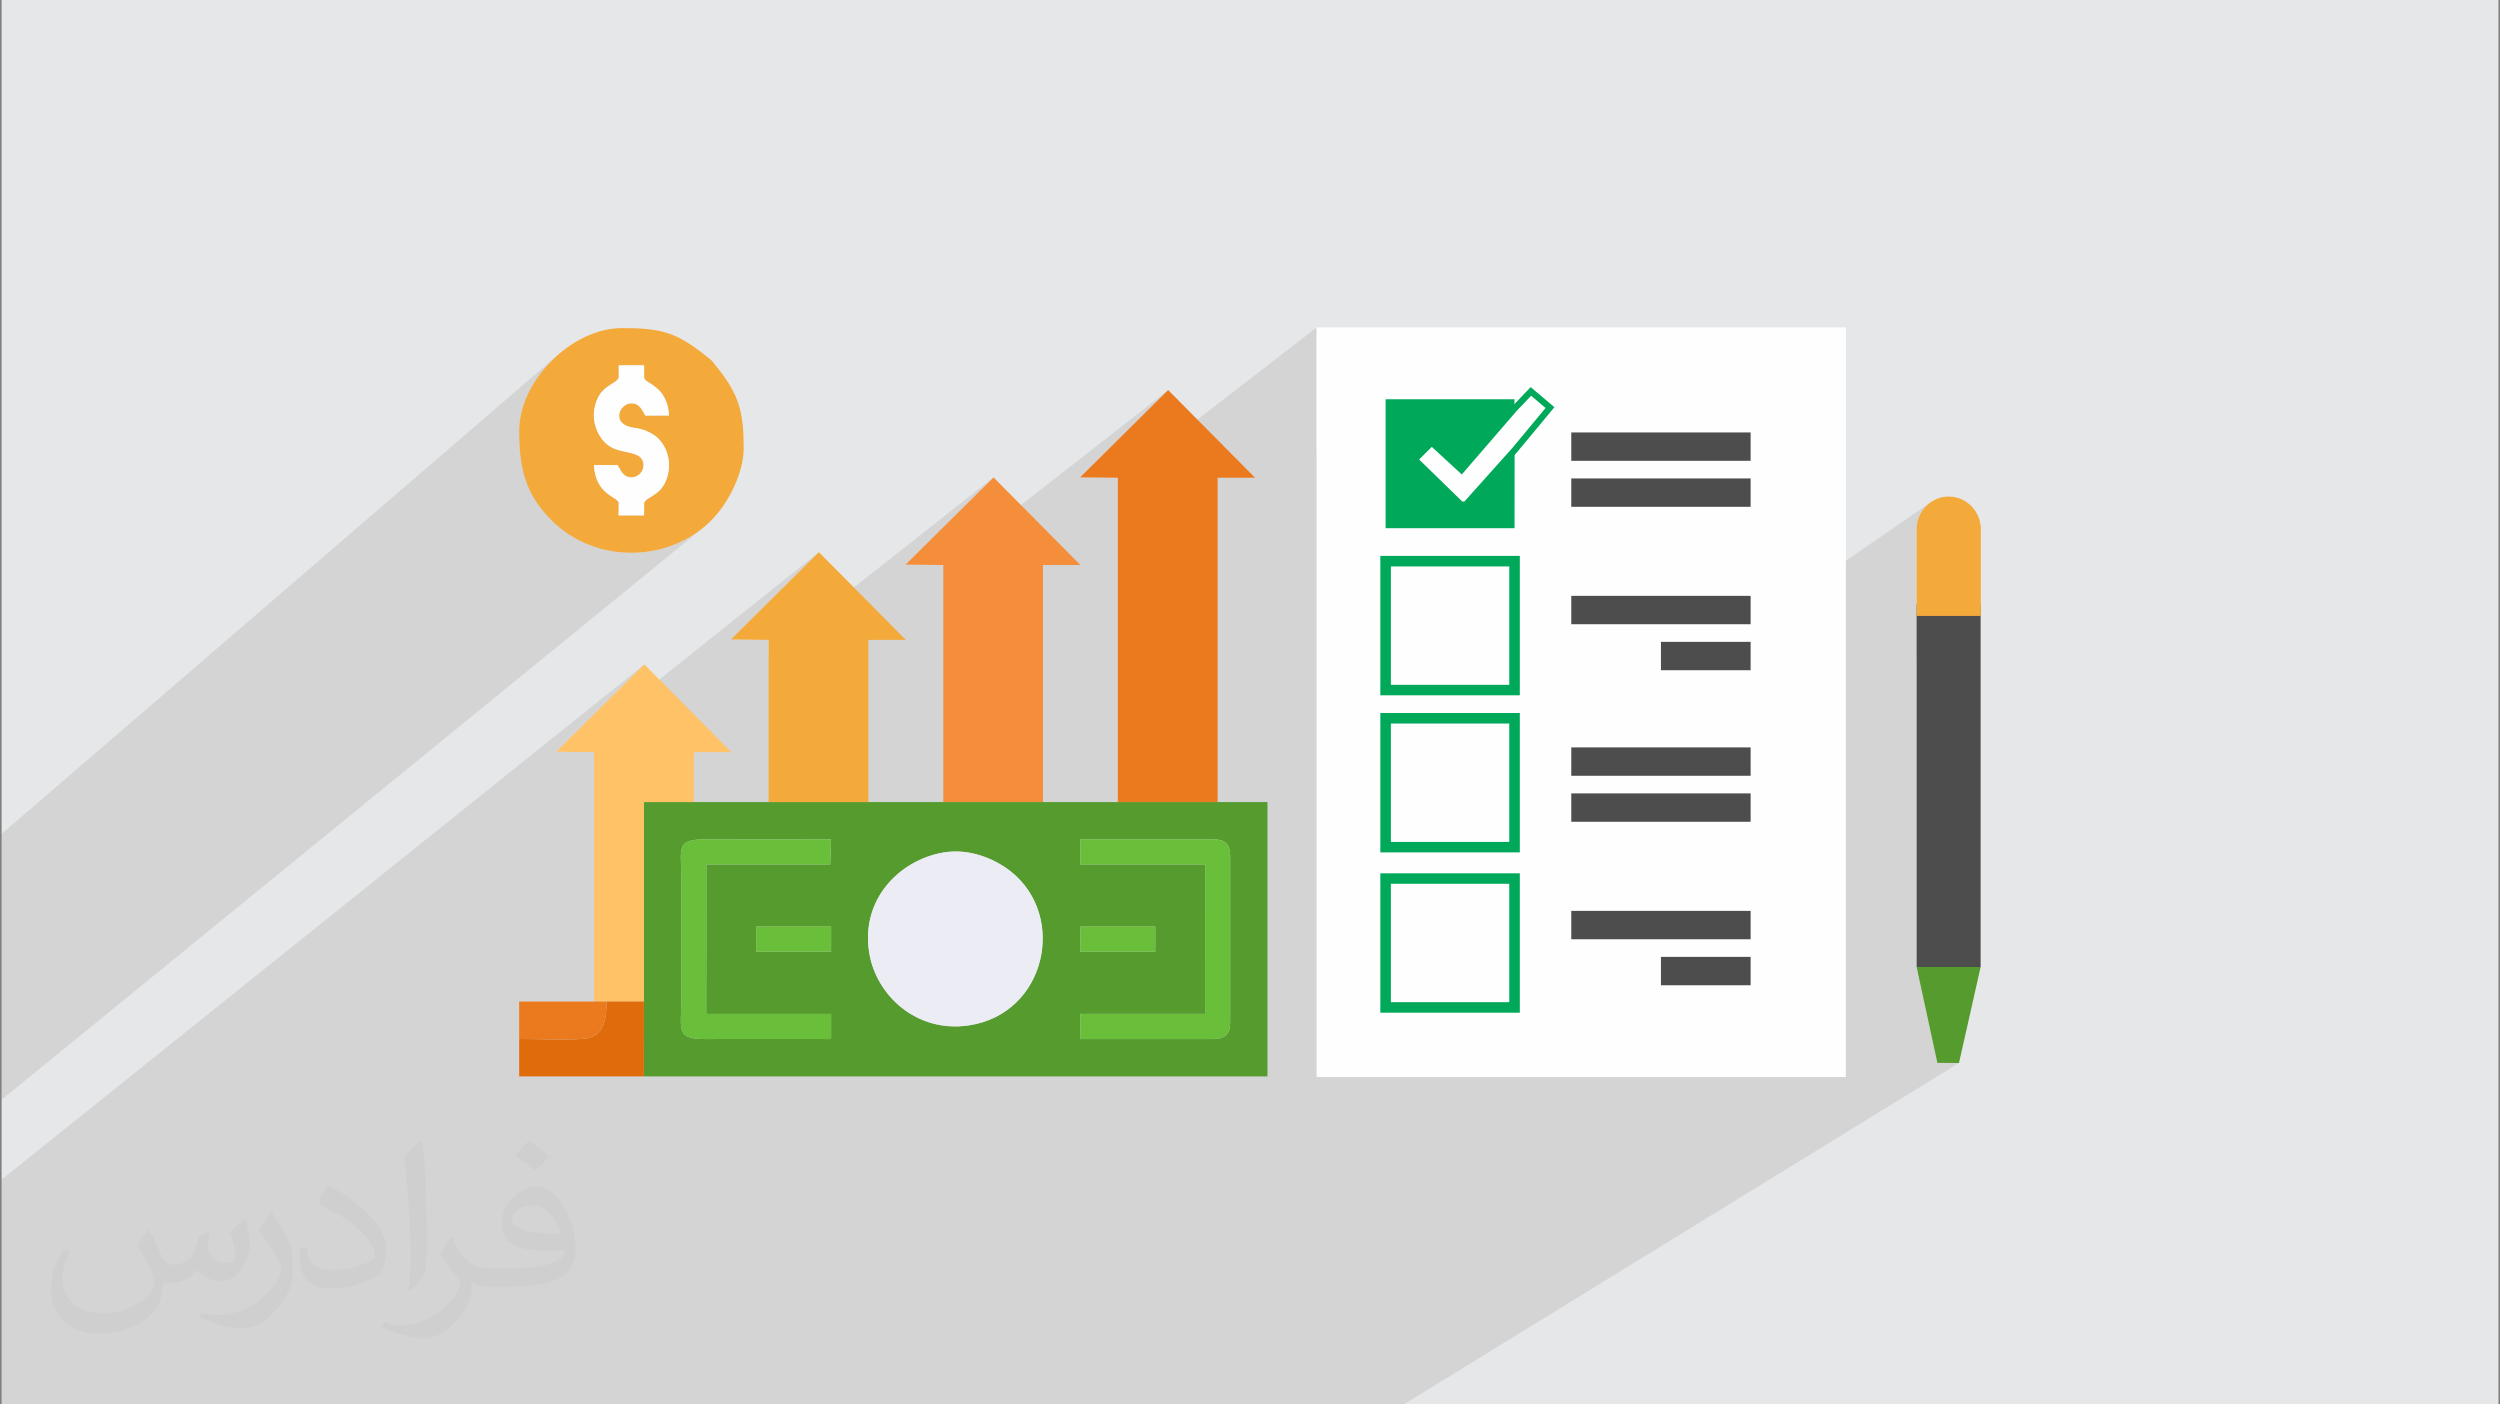 <?xml version="1.0" encoding="UTF-8"?>
<!DOCTYPE svg PUBLIC "-//W3C//DTD SVG 1.0//EN" "http://www.w3.org/TR/2001/REC-SVG-20010904/DTD/svg10.dtd">
<!-- Creator: CorelDRAW 2017 -->
<svg xmlns="http://www.w3.org/2000/svg" xml:space="preserve" width="356px" height="200px" version="1.0" shape-rendering="geometricPrecision" text-rendering="geometricPrecision" image-rendering="optimizeQuality" fill-rule="evenodd" clip-rule="evenodd"
viewBox="0 0 356000 200000"
 xmlns:xlink="http://www.w3.org/1999/xlink"
 xmlns:xodm="http://www.corel.com/coreldraw/odm/2003">
 <rect x="0" y="0" width="356000" height="200000" fill="#808080" stroke="none"/>
 <g id="Layer_x0020_1">
  <path fill="#E6E7E8" d="M230 0l355550 0 0 200000 -355550 0 0 -200000z"/>
  <path fill="#373435" fill-opacity="0.102" d="M68040 200000l0 0 -3110 0 -790 0 -830 0 -1660 0 -80 0 -1190 0 -370 0 -330 0 -1230 0 -40 0 -2690 0 -580 0 -1450 0 -4430 0 -490 0 -2420 0 -2780 0 -630 0 -770 0 -370 0 -620 0 -1670 0 -4440 0 -310 0 -800 0 -380 0 -220 0 -1260 0 -300 0 -830 0 -230 0 -2360 0 -30 0 -470 0 -60 0 -1470 0 -630 0 -260 0 -1080 0 -790 0 -660 0 -2260 0 -20 0 -610 0 -750 0 -2570 0 -1160 0 -420 0 -530 0 -1100 0 -1670 0 -400 0 -1180 0 -360 0 -1270 0 -680 0 -2650 0 -510 0 -4410 0 -150 0 0 -300 0 -750 0 -920 0 -210 0 -1320 0 -1560 0 -370 0 -3150 0 -400 0 -230 0 -250 0 -2650 0 -430 0 -260 0 -1620 0 -350 0 -70 0 -980 0 -2700 0 -2210 0 -1850 0 -3320 0 -510 0 -2160 0 -1280 0 -2180 91520 -73350 -12540 12430 1750 20 35650 -28440 -12540 12430 5380 60 0 2090 32030 -25230 -12540 12430 5380 50 0 90 32020 -25000 -12540 12430 5380 50 0 480 28300 -21880 0 17670 9830 -7430 18360 0 -10 610 2350 -1740 2710 2310 -5040 6070 -10 3370 8080 -5910 25540 0 0 4040 -3540 2510 3540 0 0 4040 -17990 12680 17990 0 0 4040 -3650 2520 450 0 28990 -19990 -650 500 -560 620 -440 710 -310 800 -170 850 -20 20 0 460 0 10700 10 -10 0 1640 9130 0 -9130 6120 0 43880 9110 0 -8030 5020 1860 8620 3080 20 -79080 48630 -2880 0 -9090 0 -5440 0 -8300 0 -17860 0 -5710 0 -3520 0 -5610 0 -2470 0 -7290 0 -1740 0 -1720 0 -3980 0 -5350 0 -440 0 -760 0 -2100 0 -1020 0 -1480 0 -2050 0 -700 0 -3530 0 -1420 0 -630 0 -10 0 -3900 0 -1640 0 -1640 0 -10 0 -1120 0 -100 0 -820 0 -3940 0 -290 0 -280 0 -20 0 -270 0 -420 0 -1650 0 -80 0 -390 0 -90 0 -1080 0 -3780 0 -340 0 -2490 0 -4240 0 -560 0 -1190 0 -1810 0 -110 0 -1560 0 -1560 0 -1360 0zm-67810 -75670l0 -5590 79420 -68380 -1080 1000 -990 1080 -900 1150 -790 1210 -670 1260 -550 1300 -400 1320 -250 1350 -80 1340 40 1910 60 720 14070 -11980 3610 0 0 1800 210 310 400 300 540 350 610 450 610 610 550 820 410 1090 220 1420 -2840 2380 80 30 310 170 300 190 480 370 450 480 410 570 340 650 260 740 170 790 40 850 -100 900 -300 1080 -430 820 -490 620 -540 460 -1690 1400 0 1720 -5840 4820 980 230 1550 210 1550 70 1560 -80 1530 -220 1520 -370 1470 -500 1430 -660 1360 -790 1280 -930 -99880 81420 0 -7750 0 -1560 0 -70 0 -110 0 -980 0 -210 0 -1400 0 -1450 0 -450 0 -430 0 -2600 0 -40 0 -20 0 -820 0 -1720 0 -400 0 -390 0 -80 0 -3020 0 -450 0 -1430 0 -1510 0 -110 0 -1040 0 -100 0 -110 0 -1520 0 -2490z"/>
  <path fill="#373435" fill-opacity="0.031" d="M21220 175160c680,1030 1110,2020 1550,3110 310,630 480,1830 1980,1830 440,0 1060,-140 1630,-450 620,-330 1110,-830 1350,-1590l600 -2010 1460 -720 90 100c-200,760 -240,1480 -240,2060 0,1690 1450,2320 2610,2320 680,0 1280,-330 1280,-940 0,-810 -330,-2160 -770,-3380 680,-680 1360,-1360 2130,-1910l120 60c340,1440 540,2860 540,3800 0,940 -420,1960 -750,2640 -700,1310 -1940,2370 -3450,2370 -1130,0 -2390,-580 -3260,-1630l-40 0c-830,1010 -2090,1930 -4120,1930l-630 0c-100,1340 -390,2290 -820,3130 -1210,2360 -4790,4030 -8160,4030 -4690,0 -7040,-2710 -7040,-6310 0,-2230 730,-4300 1840,-5760l910 370c-700,1330 -1160,2610 -1160,3840 0,3380 2740,4980 5910,4980 2920,0 6560,-1870 7210,-4030 -240,-2360 -1140,-3470 -2490,-5630 410,-730 950,-1450 1600,-2210l120 0 0 0zm54070 -12720c990,630 1960,1360 2900,2210 -520,740 -1180,1410 -2000,2020 -950,-770 -1890,-1430 -2860,-2120 650,-750 1310,-1460 1960,-2110l0 0zm510 9240c-1600,0 -2900,1050 -2900,1830 0,1670 3190,2190 7010,2170 -480,-1960 -2150,-4000 -4110,-4000l0 0zm-3580 8930c2080,0 3890,-60 5280,-410 1540,-390 2850,-1170 2850,-1700 0,-150 0,-310 -50,-450 -870,70 -1860,70 -2740,70 -2800,0 -4960,-630 -5800,-2210 -220,-440 -360,-940 -360,-1490 0,-1520 650,-3020 1810,-4050 970,-850 2030,-1380 3120,-1380 1960,0 3530,1580 4630,4070 600,1360 1010,2920 1010,4900 0,1320 -360,2420 -1180,3250 -1530,1480 -4340,2040 -8650,2040l-1960 0 0 0 -510 0c-1060,0 -1840,-190 -2440,-660l-90 0c20,240 40,490 40,720 0,970 -320,2200 -970,3180 -1910,2870 -3980,4100 -5780,4100 -1820,0 -4040,-700 -6050,-1600l360 -710c650,280 1550,460 2780,460 3250,0 7500,-3130 8040,-6170 -120,-250 -340,-570 -650,-920 -950,-1140 -1550,-2090 -2110,-3080 490,-940 920,-1700 1330,-2380l170 -20c1380,2820 2640,4440 5450,4440l430 0 0 0 2040 0 0 0zm-14050 2990c250,-1300 270,-2760 270,-4120l0 -2020c0,-3760 -490,-9230 -870,-12790 680,-750 1620,-1600 2370,-2180l220 60c510,4490 630,9690 630,14490 0,1250 -50,2490 -180,3390 -60,1130 -710,2000 -2130,3310l-310 -140 0 0zm-14450 -5950c70,1770 940,3170 3970,3170 1880,0 3490,-490 5250,-1340 310,-140 480,-330 480,-490 0,-1110 -840,-2580 -2270,-3910 -1380,-1260 -3220,-2370 -4940,-3100 -580,-250 -770,-520 -770,-770 0,-520 680,-1580 1230,-2350l200 -10c1960,1020 4160,2550 5780,4260 1480,1560 2390,3140 2390,4870 0,1270 -380,2490 -1010,3600 -2150,1090 -4460,1910 -6730,1910 -2760,0 -4640,-1300 -4640,-4340 0,-330 0,-840 120,-1500l940 0 0 0zm-5000 -5010l1720 2770c630,1020 1220,2140 1220,3910l0 2260c0,1830 -1170,3780 -3060,5720 -1470,1310 -2780,1870 -3990,1870 -1790,0 -3850,-560 -6220,-1580l270 -700c740,210 1620,370 2680,370 3420,-20 6900,-2510 8500,-5560 200,-350 260,-680 260,-900 0,-350 -190,-750 -340,-1090 -860,-1650 -1840,-3150 -2900,-4530 560,-890 1110,-1720 1720,-2570l140 30 0 0z"/>
  <g id="_3150244731584">
   <g>
    <path fill="#559B2D" d="M153850 131950l10670 0 -10 3580 -10670 0 10 -3580zm-46170 0l10670 0 0 3580 -10680 0 10 -3580zm26580 -10540c3750,-670 7340,880 9570,2600 8190,6350 5160,20380 -5890,22010 -7390,1090 -13200,-4250 -14170,-10390 -1210,-7590 4300,-13110 10490,-14220zm19590 -1890l18870 0c1780,0 2460,680 2460,2460l0 23530c0,1770 -690,2450 -2510,2450l-18830 0 10 -3580 17750 0 10 -21280 -17770 0 10 -3580zm-35500 28440c-5930,0 -11860,-30 -17780,0 -4390,30 -3560,-1260 -3560,-5340l0 -17760c0,-4100 -840,-5360 3560,-5340 5920,30 11850,0 17780,0l-130 3580 -17630 0 -20 21280 17780 0 0 3580zm-26650 -5340l-10 10660 88800 0 0 -39070 -7100 0 -14210 0 -10660 0 -14200 0 -10660 0 -14210 0 -10650 0 -7100 0 0 28410z"/>
    <path fill="#EB7A1E" d="M159180 114210l14210 0 0 -46180 5330 0 -12380 -12490 -12540 12440 5380 50 0 46180z"/>
    <path fill="#F4A93B" d="M91720 71580l0 1810 -3630 0 20 -1810c-190,-870 -3290,-1090 -3540,-5350l3350 -10c430,520 680,1760 2000,1760 970,0 1820,-870 1710,-1910 -210,-2020 -3040,-1300 -4930,-2590 -1220,-850 -2490,-2940 -2040,-5350 620,-3290 2930,-3280 3450,-4310l0 -1800 3610 0 0 1800c210,890 3290,1080 3550,5350l-3350 10c-440,-530 -680,-1750 -2000,-1750 -1740,-10 -3050,3070 430,3500 1150,150 1970,490 2770,1010 1290,840 2510,2910 2050,5350 -620,3260 -2920,3260 -3450,4290zm-17790 -10210c0,5270 880,8990 4610,12720 6220,6220 16650,6120 22760,0 2410,-2410 4600,-6730 4600,-10280 0,-5020 -630,-7580 -3700,-11390 -1090,-1350 -490,-800 -1880,-1900 -4080,-3220 -6260,-3800 -11730,-3800 -7170,0 -14660,7480 -14660,14650z"/>
    <path fill="#F48E3B" d="M134320 114210l14200 0 0 -33750 5330 0 -12370 -12480 -12550 12430 5390 50 0 33750z"/>
    <path fill="#ECEDF4" d="M134260 121410c-6190,1110 -11700,6630 -10490,14220 970,6140 6780,11480 14170,10390 11050,-1630 14080,-15660 5890,-22010 -2230,-1720 -5820,-3270 -9570,-2600z"/>
    <path fill="#F4A93B" d="M109450 114210l14210 0 0 -23090 5330 0 -12380 -12490 -12540 12430 5380 60 0 23090z"/>
    <path fill="#FFC266" d="M84590 142620l1780 0 5330 0 0 -28410 7100 0 0 -7110 5330 0 -12380 -12490 -12540 12440 5380 50 0 35520z"/>
    <path fill="#6ABF3A" d="M153840 123100l17770 0 -10 21280 -17750 0 -10 3580 18830 0c1820,0 2510,-680 2510,-2450l0 -23530c0,-1780 -680,-2460 -2460,-2460l-18870 0 -10 3580z"/>
    <path fill="#6ABF3A" d="M118350 147960l0 -3580 -17780 0 20 -21280 17630 0 130 -3580c-5930,0 -11860,30 -17780,0 -4400,-20 -3560,1240 -3560,5340l0 17760c0,4080 -830,5370 3560,5340 5920,-30 11850,0 17780,0z"/>
    <path fill="#FEFEFE" d="M91720 71580c530,-1030 2830,-1030 3450,-4290 460,-2440 -760,-4510 -2050,-5350 -800,-520 -1620,-860 -2770,-1010 -3480,-430 -2170,-3510 -430,-3500 1320,0 1560,1220 2000,1750l3350 -10c-260,-4270 -3340,-4460 -3550,-5350l0 -1800 -3610 0 0 1800c-520,1030 -2830,1020 -3450,4310 -450,2410 820,4500 2040,5350 1890,1290 4720,570 4930,2590 110,1040 -740,1910 -1710,1910 -1320,0 -1570,-1240 -2000,-1760l-3350 10c250,4260 3350,4480 3540,5350l-20 1810 3630 0 0 -1810z"/>
    <path fill="#E06B0B" d="M73930 147950l0 5330 17760 0 10 -10660 -5330 0c0,3030 -510,5150 -3550,5330 -2760,160 -6060,0 -8890,0z"/>
    <path fill="#EB7A1E" d="M73930 147950c2830,0 6130,160 8890,0 3040,-180 3550,-2300 3550,-5330l-1780 0 -10660 0 0 5330z"/>
    <path fill="#6ABF3A" d="M107670 135530l10680 0 0 -3580 -10670 0 -10 3580z"/>
    <path fill="#6ABF3A" d="M153840 135530l10670 0 10 -3580 -10670 0 -10 3580z"/>
   </g>
   <g>
    <g>
     <path fill="#4D4D4D" d="M272930 137700l9110 0 0 -51630 -9110 0 0 51630z"/>
     <path fill="#559B2D" d="M282040 137700l-9110 0 2950 13650 3080 20 3080 -13670z"/>
     <path fill="#F4A93B" d="M272930 87710l9140 0 0 -12810 -30 0c-230,-2350 -2180,-4190 -4540,-4190 -2370,0 -4310,1840 -4550,4190l-20 0 0 480 0 12330z"/>
    </g>
    <rect fill="#FEFEFE" x="187480" y="46620" width="75370" height="106750"/>
    <path fill="#00A859" d="M215680 64110l-6970 7780 -680 -40 -6630 -6450 210 -130 2270 -2260 4240 3910 7530 -8720 20 -1340 -18360 0 0 18360 18360 0 10 -11110z"/>
    <path fill="none" stroke="#00A859" stroke-width="900" d="M215650 58200l-7530 8720 -4240 -3910 -2270 2260 -210 130 6630 6450 680 40 6970 -7780 5040 -6070 -2720 -2300 -2350 2460z"/>
    <rect fill="#FEFEFE" x="197310" y="79910" width="18360" height="18350"/>
    <path fill="#00A859" fill-rule="nonzero" d="M198060 97520l16860 0 0 -16860 -16860 0 0 16860zm17610 1490l-19110 0 0 -19850 19860 0 0 19850 -750 0z"/>
    <rect fill="#FEFEFE" x="197310" y="102280" width="18360" height="18350"/>
    <path fill="#00A859" fill-rule="nonzero" d="M198060 119890l16860 0 0 -16860 -16860 0 0 16860zm17610 1490l-19110 0 0 -19850 19860 0 0 19850 -750 0z"/>
    <rect fill="#FEFEFE" x="197310" y="125100" width="18360" height="18350"/>
    <path fill="#00A859" fill-rule="nonzero" d="M198060 142710l16860 0 0 -16860 -16860 0 0 16860zm17610 1500l-19110 0 0 -19850 19860 0 0 19850 -750 0z"/>
    <rect fill="#4D4D4D" x="223750" y="84850" width="25540" height="4040"/>
    <rect fill="#4D4D4D" x="236520" y="91400" width="12770" height="4040"/>
    <rect fill="#4D4D4D" x="223750" y="106430" width="25540" height="4040"/>
    <rect fill="#4D4D4D" x="223750" y="112980" width="25540" height="4040"/>
    <rect fill="#4D4D4D" x="223750" y="129710" width="25540" height="4040"/>
    <rect fill="#4D4D4D" x="236520" y="136260" width="12770" height="4040"/>
    <rect fill="#4D4D4D" x="223750" y="61580" width="25540" height="4040"/>
    <rect fill="#4D4D4D" x="223750" y="68130" width="25540" height="4040"/>
   </g>
  </g>
 </g>
</svg>
